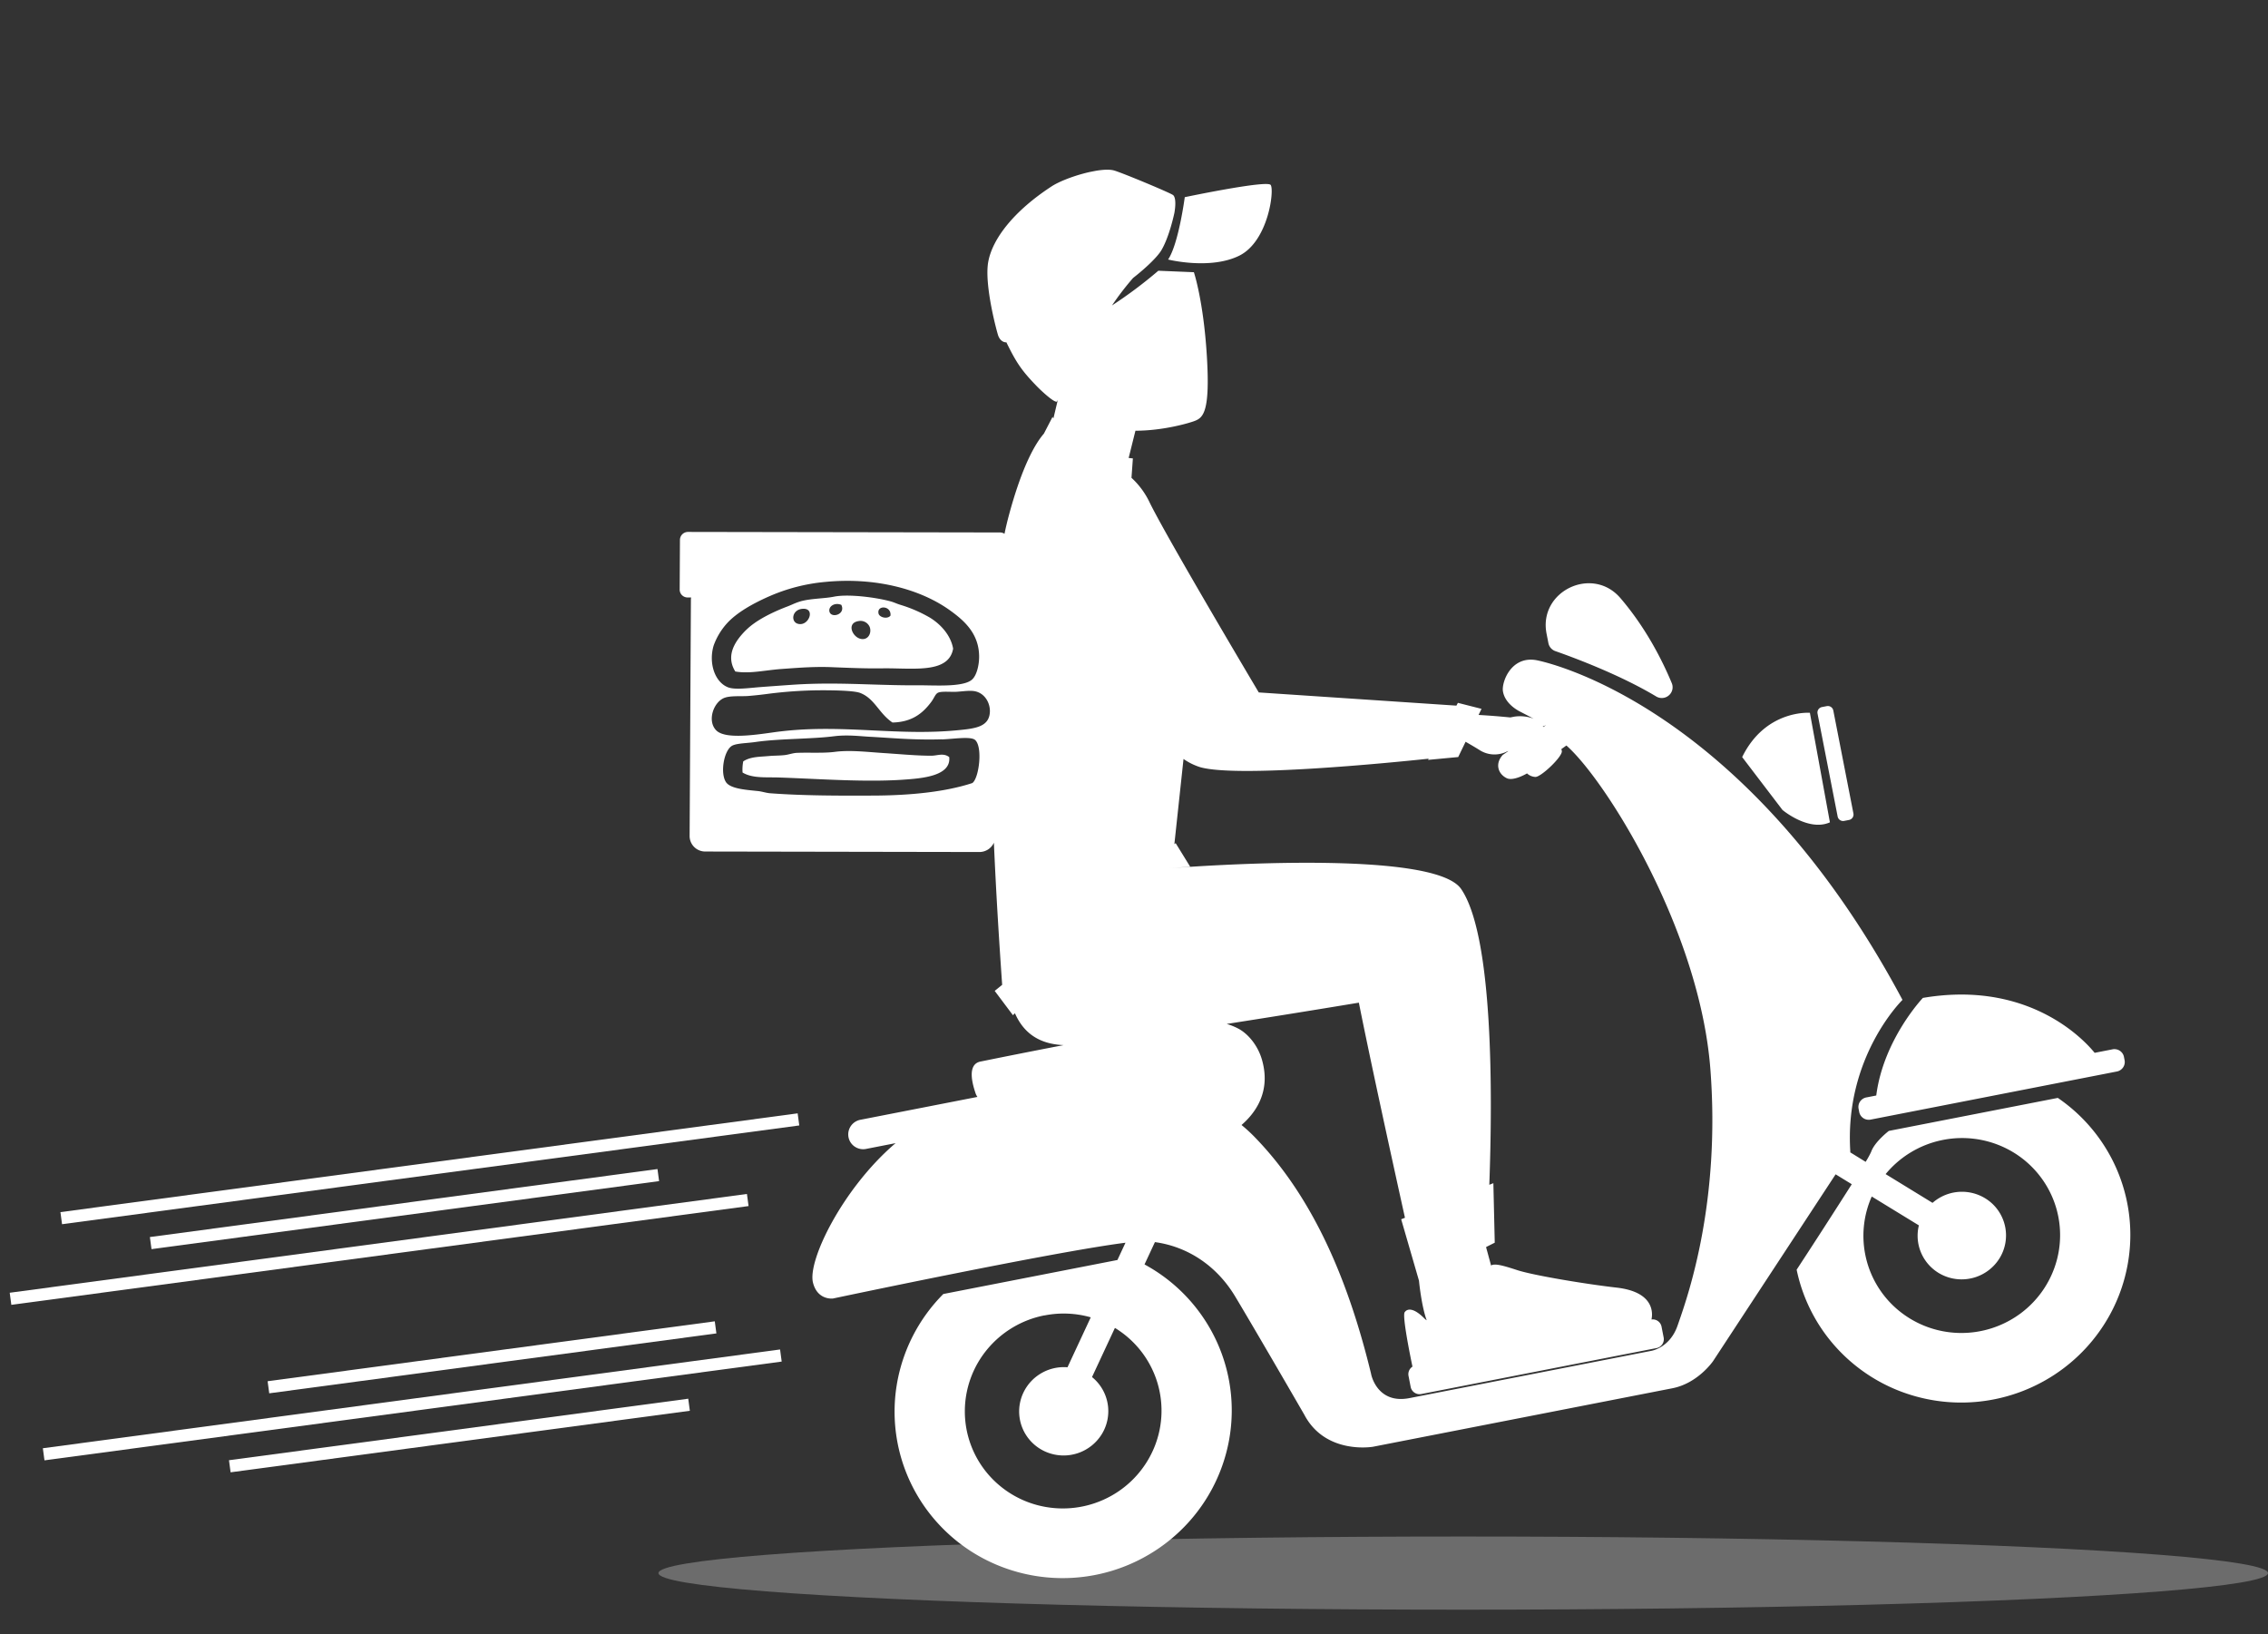 <svg width="186" height="134" viewBox="0 0 186 134" fill="none" xmlns="http://www.w3.org/2000/svg"><rect x="0" y="0" width="186" height="134" fill="#333333" stroke="none"/><ellipse cx="120" cy="129" rx="66" ry="3" fill="#fff" fill-opacity=".28"/><g clip-path="url(#a)"><path fill-rule="evenodd" clip-rule="evenodd" d="m56.662 49.178-.106 19.375c-.001.338.133.662.373.901.24.24.566.374.907.374l22.492.04a1.3 1.3 0 0 0 1.182-.764c.179 4.167.435 8.187.678 11.657l-.612.496 1.495 1.993.164-.16c.599 1.358 1.705 2.517 3.992 2.614-2.993.574-5.554 1.092-6.468 1.277l-.343.069c-1.162.227-.627 1.95-.42 2.573.037.117.092.228.162.329L70.6 91.819a1.24 1.24 0 0 0-.813.507 1.217 1.217 0 0 0-.2.931 1.206 1.206 0 0 0 .535.787 1.232 1.232 0 0 0 .945.164l2.384-.466-.104.086c-4.234 3.653-7.133 9.536-6.673 11.356.37 1.464 1.637 1.299 1.637 1.299s18.067-3.826 23.99-4.575l-.66 1.416-14.278 2.789a13.715 13.715 0 0 0-3.829 7.515 13.565 13.565 0 0 0 1.313 8.299 13.684 13.684 0 0 0 5.96 5.96 13.942 13.942 0 0 0 15.981-2.348 13.722 13.722 0 0 0 4.005-7.424c.519-2.827.129-5.74-1.115-8.329a13.68 13.68 0 0 0-5.815-6.097l.853-1.83c2.57.346 5.01 1.84 6.579 4.452 1.741 2.899 5.668 9.692 5.668 9.692 1.738 3.315 5.632 2.637 5.632 2.637l24.559-4.797c2.101-.411 3.339-2.23 3.339-2.23l10.048-15.314 1.324.812a641.316 641.316 0 0 1-4.521 7.009 13.592 13.592 0 0 0 2.883 5.96 13.748 13.748 0 0 0 5.371 3.914 13.95 13.95 0 0 0 12.903-1.272 13.824 13.824 0 0 0 4.521-4.889 13.644 13.644 0 0 0 1.687-6.41 13.558 13.558 0 0 0-1.54-6.434 13.657 13.657 0 0 0-4.406-4.957l-13.858 2.707s-1.168.892-1.453 1.722c-.132.28-.283.553-.45.815l-1.275-.787.02-.029c-.516-7.791 4.277-12.465 4.277-12.465-13.239-24.821-30.022-27.858-30.022-27.858-2.084-.37-2.855 1.804-2.748 2.53.164 1.13 1.452 1.709 1.452 1.709l1.07.559a3.198 3.198 0 0 0-1.591-.166l-.325.064a60.878 60.878 0 0 0-2.602-.205l.243-.5-1.939-.492-.12.228-16.209-1.082s-7.446-12.517-8.94-15.557a6.585 6.585 0 0 0-1.499-2.043l.114-1.591-.247-.026-.099-.012.556-2.232c2.365-.004 4.521-.664 4.892-.815.685-.277 1.244-.804.963-5.34-.28-4.534-1.062-6.844-1.062-6.844l-2.915-.121a36.462 36.462 0 0 1-3.8 2.847 22.736 22.736 0 0 1 1.727-2.251c1.269-.993 2.041-1.818 2.3-2.24.682-1.113 1.093-3.115 1.093-3.115.163-.98.02-1.349-.116-1.448-.243-.186-4.035-1.772-4.813-2.008-1.07-.325-4.017.558-5.156 1.305-3.095 2.021-4.856 4.306-5.189 6.207-.333 1.9.74 5.82.827 6.04.218.551.616.542.67.532l.005.023c.815 1.665 1.255 2.31 2.49 3.584.391.403 1.552 1.476 1.664 1.225.017-.037.037-.076.057-.115-.076.31-.15.623-.22.919-.05.213-.098.418-.144.606a1.292 1.292 0 0 1-.07-.126l-.712 1.375c-.652.747-1.765 2.551-2.903 6.82a25.41 25.41 0 0 0-.326 1.393.654.654 0 0 0-.363-.11l-25.593-.044a.663.663 0 0 0-.465.19.651.651 0 0 0-.196.46l-.022 4.074a.643.643 0 0 0 .402.602.66.66 0 0 0 .251.05h.284c-.01.06-.014.121-.016.182Zm99.003 58.251a7.939 7.939 0 0 1-2.162-9.31l3.865 2.366a3.555 3.555 0 0 0 .291 2.477 3.593 3.593 0 0 0 1.85 1.686 3.657 3.657 0 0 0 4.486-1.483 3.573 3.573 0 0 0 .47-2.453 3.572 3.572 0 0 0-1.254-2.16 3.657 3.657 0 0 0-4.723.087l-3.847-2.358a8.118 8.118 0 0 1 4.567-2.775 8.122 8.122 0 0 1 5.304.659 7.982 7.982 0 0 1 3.709 3.803 7.92 7.92 0 0 1 .484 5.276 8.03 8.03 0 0 1-2.953 4.429 8.145 8.145 0 0 1-5.094 1.634 8.085 8.085 0 0 1-4.993-1.878Zm-29.089-47.816-.055-.035.269-.11-.214.145Zm8.813 51.169-19.797 3.868h-.001c-2.666.521-3.152-1.963-3.144-1.977-1.731-7.138-4.525-14.288-9.593-19.473a12.807 12.807 0 0 0-1.035-.945c.677-.6 2.549-2.363 1.668-5.378-.344-1.174-1.151-2.125-1.962-2.542a5.186 5.186 0 0 0-.922-.368c5.601-.871 10.838-1.745 10.838-1.745.929 4.663 2.639 12.482 3.781 17.64l-.311.122 1.459 5.032s.201 2.092.636 3.255a1.102 1.102 0 0 1-.185-.148c-.84-.852-1.388-.861-1.624-.513-.217.319.511 3.845.64 4.459a.738.738 0 0 0-.323.764l.176.903a.744.744 0 0 0 .871.58l19.289-3.768a.747.747 0 0 0 .474-.312.735.735 0 0 0 .114-.552l-.175-.897a.736.736 0 0 0-.823-.584c.112-.53.224-2.263-2.868-2.615-2.541-.288-6.83-1.005-8.133-1.43-1.142-.372-1.84-.574-2.156-.383-.217-.808-.404-1.483-.404-1.483l.003-.015-.001-.018.704-.354-.113-4.878-.333.13c.27-7.346.338-20.397-2.311-24.257-2.215-3.227-20.951-1.927-23.962-1.695l1.738-.137-1.188-1.928-.105.085.75-6.986a5.08 5.08 0 0 0 1.354.669c3.042.88 15.419-.341 18.752-.692l-.051.097 2.472-.233.606-1.252c.372.213.781.45 1.122.665a2.266 2.266 0 0 0 2.251.142.478.478 0 0 1 .133-.042l-.458.313c-.645.708-.404 1.545.316 1.904.557.278 1.659-.379 1.659-.379l.015-.01c.182.172.418.274.669.29.44.056 2.272-1.683 2.185-2.13a1.083 1.083 0 0 0-.019-.077l-.004-.017-.014-.06.412-.293c3.241 2.856 10.927 15.144 11.806 26.518.843 10.897-1.806 18.512-2.593 20.775l-.092.265c-.641 1.87-2.193 2.09-2.193 2.09Zm-54.43-.125a8.116 8.116 0 0 1 4.702-2.792v.006a8.1 8.1 0 0 1 3.793.155l-1.908 4.095a3.696 3.696 0 0 0-2.45.683 3.639 3.639 0 0 0-1.414 2.097 3.588 3.588 0 0 0 .304 2.499 3.62 3.62 0 0 0 1.876 1.693 3.681 3.681 0 0 0 4.517-1.52 3.597 3.597 0 0 0-.822-4.649l1.878-4.03a7.965 7.965 0 0 1 3.401 4.236 7.925 7.925 0 0 1-.118 5.422 8.058 8.058 0 0 1-3.584 4.112 8.138 8.138 0 0 1-5.399.908 8.041 8.041 0 0 1-4.728-2.713 7.922 7.922 0 0 1-1.88-5.086 7.973 7.973 0 0 1 1.832-5.116ZM64.54 49.747c-1.251.48-2.56 1.132-3.344 1.912l.004-.01c-.814.81-1.754 2.044-.897 3.417.818.14 1.665.035 2.558-.076.4-.05.808-.1 1.227-.13l.11-.009.247-.017h.003c1.188-.087 2.44-.177 3.785-.123l.179.008c1.266.051 2.715.11 3.968.087.43-.006.871.004 1.312.014 2.113.047 4.172.093 4.474-1.626-.183-1.077-.995-1.988-1.906-2.547a11.429 11.429 0 0 0-2.324-1.02 4.792 4.792 0 0 1-.473-.165c-.124-.048-.242-.095-.382-.135-1.091-.31-3.45-.647-4.697-.395-.34.068-.724.103-1.12.139-.543.05-1.109.1-1.622.244a5.462 5.462 0 0 0-.666.253c-.145.062-.291.125-.436.18Zm-2.72 6.644c-.8.075-1.654.155-2.123-.032h.001c-1.084-.43-1.592-1.983-1.177-3.404.24-.677.613-1.3 1.095-1.834.798-.878 2.092-1.613 3.458-2.215a14.718 14.718 0 0 1 4.633-1.188c4.116-.396 7.823.602 10.255 2.372 1.124.815 2.306 1.858 2.337 3.701.012.689-.184 1.604-.6 1.953-.605.511-2.269.483-3.528.462-.269-.005-.52-.01-.737-.008-1.427.01-2.75-.032-4.047-.072-2.037-.063-4.007-.123-6.205.015-.749.049-1.69.118-2.613.186l-.191.015c-.18.013-.367.03-.559.049Zm7.177-6.79c-.565-.23-1.073.145-.973.555.142.577 1.358.232.973-.556Zm-3.59 1.543c.906.292 1.52-1.297.42-1.22-.871.059-.993 1.035-.42 1.22Zm7.62-.655c.103-.831-1.135-.895-.977-.177.07.315.719.486.977.177Zm-2.125 1.9c.384-.09.576-.564.422-.977a.818.818 0 0 0-.917-.48c-1.149.18-.345 1.654.495 1.458Zm7.542 7.502c-2.338.221-4.567.115-6.81.008-2.476-.119-4.97-.238-7.643.083l-.007-.001a39.71 39.71 0 0 0-.705.095c-1.54.216-3.826.536-4.54-.183-.775-.783-.214-2.374.718-2.684.345-.114.836-.117 1.288-.12.218 0 .426-.002.604-.015a31.638 31.638 0 0 0 1.72-.188l.047-.006a35.877 35.877 0 0 1 3.969-.273c1.047-.006 2.922.006 3.47.221.664.261 1.058.75 1.472 1.26.329.407.669.827 1.165 1.162 1.531-.037 2.423-.682 3.163-1.666.103-.135.177-.266.243-.382.113-.197.2-.35.361-.41.213-.077.564-.07.925-.063.227.005.457.01.662-.007l.305-.026c.471-.043.879-.08 1.218.017.765.222 1.133.997 1.113 1.638-.044 1.277-1.209 1.396-2.738 1.54Zm-4.37 4.047c-2.424.165-5.198.038-7.763-.08-.836-.037-1.65-.074-2.421-.1-.215-.007-.432-.008-.648-.01-.857-.003-1.699-.007-2.343-.398a3.413 3.413 0 0 1 .056-.915c.483-.323 1.092-.365 1.707-.407.142-.01.284-.02.425-.033.179-.016.364-.023.552-.03.22-.008.445-.017.669-.04.16-.014.322-.053.483-.091.185-.044.369-.088.552-.096.379-.016.782-.015 1.19-.013.662.003 1.332.006 1.92-.068 1.001-.133 2.132-.046 3.224.039.27.02.538.041.801.058.357.023.712.05 1.065.075.981.072 1.94.143 2.84.143.145-.001.288-.022.43-.043.35-.052.69-.103 1.034.155.166 1.567-2.255 1.748-3.775 1.853h.003Zm-1.423-3.44c-.423-.027-.846-.055-1.277-.078-.194-.01-.394-.025-.6-.04-.72-.054-1.516-.113-2.397-.002-.866.11-1.895.157-2.945.206-1.192.055-2.413.111-3.457.261-.227.034-.47.056-.706.078-.51.047-.995.092-1.243.239-.668.397-.983 2.277-.473 2.997.346.481 1.41.59 2.292.68l.335.034c.155.018.31.053.464.087.174.04.345.078.513.09 2.635.2 5.679.208 8.66.19 2.916-.02 5.744-.31 7.925-1.026.551-.39.87-2.972.224-3.536-.264-.229-1.098-.162-1.9-.098-.296.024-.588.047-.845.055l.008-.008c-1.769.052-3.178-.038-4.578-.129Zm54.903-7.104c1.427.498 5.283 1.925 8.27 3.718a.89.89 0 0 0 1.322-.545.873.873 0 0 0-.04-.54c-.794-1.907-2.14-4.56-4.214-6.98-2.308-2.694-6.737-.561-6.059 2.912l.152.777a.878.878 0 0 0 .569.658Zm24.869 37.526.053.27c.04.205.16.385.334.501.173.117.386.161.593.123l20.207-3.947a.806.806 0 0 0 .507-.336.784.784 0 0 0 .122-.592l-.053-.27a.782.782 0 0 0-.336-.501.801.801 0 0 0-.596-.12l-1.47.288c-1.365-1.67-5.964-5.89-14.088-4.503 0 0-3.237 3.404-3.823 8.002l-.82.16a.804.804 0 0 0-.507.334.788.788 0 0 0-.123.591Zm-6.239-24.498-3.308-4.338c1.919-3.919 5.554-3.632 5.554-3.632l1.642 8.983c-1.747.783-3.888-1.013-3.888-1.013Zm3.63-8.517-.395.077a.455.455 0 0 0-.362.532l1.65 8.446a.455.455 0 0 0 .536.357l.395-.077a.455.455 0 0 0 .362-.533l-1.65-8.445a.455.455 0 0 0-.536-.357ZM95.798 21.282s3.454.865 5.836-.316c2.384-1.183 2.892-5.395 2.573-5.802-.319-.408-7.044 1.005-7.044 1.005s-.502 3.822-1.365 5.113Z" fill="#fff"/></g><path fill="#fff" d="m4.956 99.399 60.46-8.1.133.992-60.46 8.1zM3.514 118.762l60.46-8.1.133.992-60.46 8.1zM.797 106.01l60.46-8.1.133.992-60.46 8.1zM18.779 119.744l37.664-5.045.132.99-37.663 5.046zM12.292 101.443l41.628-5.576.133.99-41.628 5.577zM21.947 113.266l36.672-4.913.133.992-36.672 4.912z"/><defs><clipPath id="a"><path fill="#fff" transform="scale(-1 1) rotate(11.053 -82.904 -813.059)" d="M0 0h112v113H0z"/></clipPath></defs></svg>